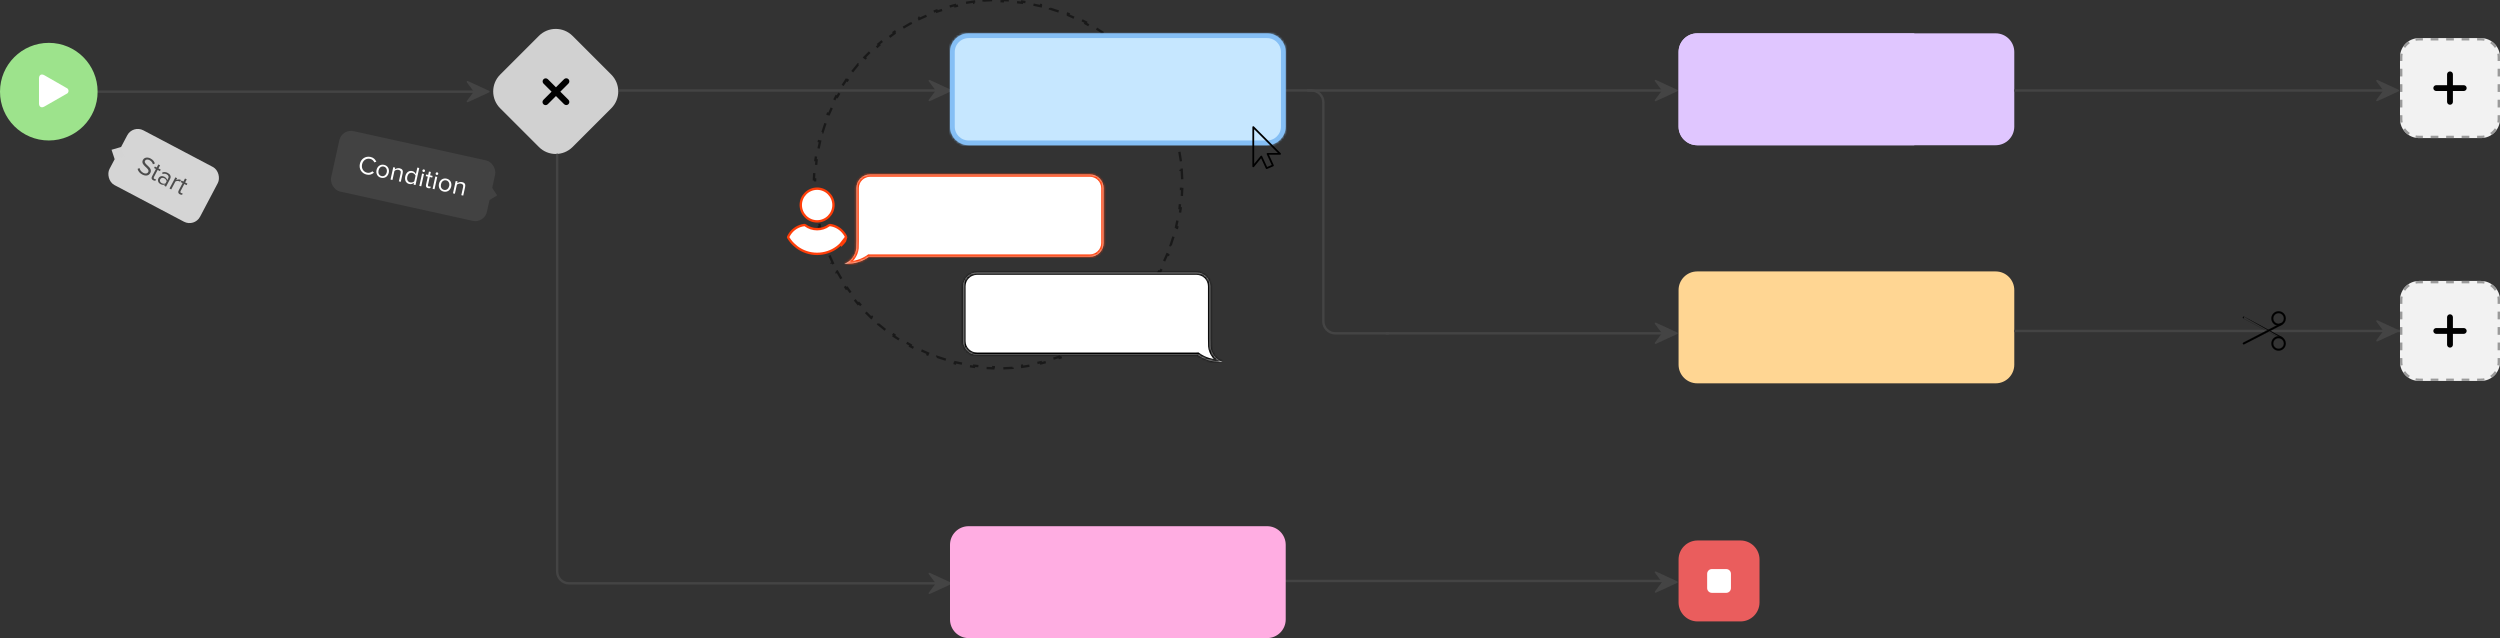 <?xml version="1.0" encoding="UTF-8"?> <svg xmlns="http://www.w3.org/2000/svg" width="1050" height="268" viewBox="0 0 1050 268" fill="none"><rect x="0" y="0" width="1050" height="268" fill="#333333" stroke="none"/> <g clip-path="url(#clip0)"> <path d="M705 21.833C705 17.507 708.507 14 712.833 14H838.167C842.493 14 846 17.507 846 21.833V53.167C846 57.493 842.493 61 838.167 61H712.833C708.507 61 705 57.493 705 53.167V21.833Z" fill="#E0C6FF"></path> </g> <path d="M705 21.833C705 17.507 708.507 14 712.833 14H838.167C842.493 14 846 17.507 846 21.833V53.167C846 57.493 842.493 61 838.167 61H712.833C708.507 61 705 57.493 705 53.167V21.833Z" fill="#E0C6FF"></path> <path d="M705 235C705 230.582 708.582 227 713 227H731C735.418 227 739 230.582 739 235V253C739 257.418 735.418 261 731 261H713C708.582 261 705 257.418 705 253V235Z" fill="#EA5D5D"></path> <path d="M717 241C717 239.895 717.895 239 719 239H725C726.105 239 727 239.895 727 241V247C727 248.105 726.105 249 725 249H719C717.895 249 717 248.105 717 247V241Z" fill="white"></path> <path d="M705 121.833C705 117.507 708.507 114 712.833 114H838.167C842.493 114 846 117.507 846 121.833V153.167C846 157.493 842.493 161 838.167 161H712.833C708.507 161 705 157.493 705 153.167V121.833Z" fill="#FFD693"></path> <path d="M226.334 15.071C230.24 11.166 236.571 11.166 240.477 15.071L256.74 31.334C260.645 35.24 260.645 41.571 256.74 45.477L240.477 61.74C236.571 65.645 230.24 65.645 226.334 61.74L210.071 45.477C206.166 41.571 206.166 35.24 210.071 31.334L226.334 15.071Z" fill="#D1D1D1"></path> <g clip-path="url(#clip1)"> <path d="M238.75 43.751C238.507 43.994 238.176 44.131 237.831 44.131C237.487 44.131 237.156 43.994 236.912 43.751L233.5 40.338L230.088 43.751C229.968 43.877 229.825 43.978 229.666 44.047C229.507 44.117 229.335 44.154 229.162 44.157C228.988 44.159 228.816 44.127 228.655 44.061C228.494 43.996 228.348 43.899 228.225 43.776C228.102 43.653 228.005 43.507 227.94 43.346C227.874 43.185 227.842 43.013 227.844 42.839C227.847 42.666 227.884 42.494 227.954 42.335C228.023 42.176 228.124 42.033 228.25 41.913L231.663 38.5L228.25 35.087C228.018 34.841 227.89 34.514 227.895 34.176C227.899 33.837 228.036 33.514 228.275 33.275C228.515 33.035 228.838 32.899 229.176 32.894C229.515 32.889 229.842 33.017 230.088 33.25L233.501 36.663L236.913 33.251C237.157 33.007 237.487 32.87 237.832 32.87C238.177 32.87 238.507 33.007 238.751 33.251C238.995 33.494 239.132 33.825 239.132 34.17C239.132 34.514 238.995 34.845 238.751 35.089L235.339 38.501L238.751 41.913C238.995 42.157 239.131 42.488 239.131 42.832C239.131 43.177 238.994 43.507 238.75 43.751Z" fill="black"></path> </g> <path d="M234 65L234 240C234 242.761 236.239 245 239 245H394.5" stroke="#444444" stroke-linecap="round" stroke-linejoin="round"></path> <path d="M496.318 71.291C496.422 72.63 496.492 73.979 496.527 75.337L496.028 75.349C496.045 76.02 496.054 76.693 496.054 77.368C496.054 78.043 496.045 78.715 496.028 79.386L496.527 79.399C496.492 80.756 496.422 82.105 496.318 83.444L495.82 83.405C495.715 84.749 495.576 86.084 495.404 87.408L495.9 87.473C495.724 88.817 495.514 90.152 495.271 91.474L494.779 91.383C494.535 92.708 494.257 94.02 493.946 95.32L494.432 95.437C494.117 96.754 493.768 98.059 493.386 99.35L492.907 99.208C492.525 100.498 492.11 101.774 491.664 103.035L492.135 103.202C491.683 104.478 491.199 105.739 490.683 106.983L490.221 106.791C489.706 108.033 489.159 109.259 488.582 110.467L489.033 110.682C488.45 111.903 487.836 113.106 487.191 114.29L486.752 114.051C486.11 115.232 485.438 116.393 484.737 117.535L485.163 117.797C484.455 118.949 483.718 120.081 482.953 121.192L482.541 120.909C481.78 122.015 480.99 123.1 480.173 124.163L480.569 124.468C479.746 125.539 478.895 126.588 478.018 127.614L477.638 127.29C476.766 128.31 475.868 129.307 474.944 130.28L475.307 130.624C474.377 131.603 473.422 132.559 472.442 133.488L472.098 133.126C471.125 134.049 470.128 134.948 469.108 135.82L469.433 136.2C468.407 137.077 467.357 137.928 466.286 138.751L465.981 138.355C464.918 139.172 463.833 139.961 462.727 140.723L463.011 141.135C461.899 141.9 460.767 142.637 459.615 143.344L459.353 142.918C458.212 143.62 457.05 144.292 455.869 144.934L456.108 145.373C454.924 146.018 453.721 146.632 452.501 147.215L452.285 146.764C451.077 147.341 449.852 147.888 448.61 148.403L448.801 148.865C447.557 149.381 446.296 149.865 445.02 150.317L444.853 149.846C443.592 150.292 442.316 150.707 441.026 151.088L441.168 151.568C439.877 151.95 438.573 152.299 437.255 152.614L437.138 152.128C435.839 152.439 434.526 152.717 433.202 152.961L433.292 153.452C431.97 153.696 430.636 153.906 429.291 154.081L429.226 153.585C427.902 153.758 426.568 153.897 425.223 154.002L425.262 154.5C423.923 154.604 422.574 154.674 421.217 154.709L421.204 154.209C420.534 154.227 419.861 154.235 419.186 154.235C418.511 154.235 417.838 154.227 417.168 154.209L417.155 154.709C415.797 154.674 414.449 154.604 413.11 154.5L413.148 154.002C411.804 153.897 410.47 153.758 409.146 153.585L409.081 154.081C407.736 153.906 406.402 153.696 405.08 153.452L405.17 152.961C403.846 152.717 402.533 152.439 401.233 152.128L401.117 152.614C399.799 152.299 398.495 151.95 397.204 151.568L397.346 151.088C396.056 150.707 394.779 150.292 393.519 149.846L393.352 150.317C392.076 149.865 390.815 149.381 389.571 148.865L389.762 148.403C388.52 147.888 387.295 147.341 386.087 146.764L385.871 147.215C384.651 146.632 383.448 146.018 382.263 145.373L382.502 144.934C381.322 144.292 380.16 143.62 379.018 142.918L378.757 143.344C377.605 142.637 376.472 141.9 375.361 141.135L375.645 140.723C374.539 139.961 373.454 139.172 372.39 138.355L372.086 138.751C371.014 137.928 369.965 137.077 368.939 136.2L369.264 135.82C368.244 134.948 367.247 134.049 366.274 133.126L365.93 133.488C364.95 132.559 363.995 131.603 363.065 130.624L363.428 130.28C362.504 129.307 361.606 128.31 360.734 127.29L360.354 127.614C359.477 126.588 358.626 125.539 357.802 124.468L358.199 124.163C357.382 123.1 356.592 122.015 355.831 120.909L355.419 121.192C354.654 120.081 353.917 118.949 353.209 117.797L353.635 117.535C352.934 116.393 352.262 115.232 351.62 114.051L351.18 114.29C350.536 113.106 349.922 111.903 349.339 110.682L349.79 110.467C349.212 109.259 348.666 108.033 348.151 106.791L347.689 106.983C347.173 105.739 346.689 104.478 346.237 103.202L346.708 103.035C346.261 101.774 345.847 100.498 345.465 99.208L344.986 99.35C344.604 98.059 344.255 96.754 343.94 95.436L344.426 95.32C344.115 94.02 343.837 92.708 343.593 91.383L343.101 91.474C342.858 90.151 342.648 88.817 342.472 87.472L342.968 87.408C342.795 86.084 342.656 84.749 342.552 83.405L342.053 83.444C341.949 82.105 341.879 80.756 341.844 79.399L342.344 79.386C342.327 78.715 342.318 78.042 342.318 77.368C342.318 76.693 342.327 76.02 342.344 75.349L341.844 75.336C341.879 73.979 341.949 72.63 342.053 71.291L342.552 71.33C342.656 69.986 342.795 68.651 342.968 67.327L342.472 67.263C342.648 65.918 342.858 64.584 343.101 63.261L343.593 63.352C343.837 62.027 344.115 60.715 344.426 59.415L343.94 59.299C344.255 57.981 344.604 56.676 344.986 55.386L345.465 55.528C345.847 54.237 346.261 52.961 346.708 51.7L346.237 51.533C346.689 50.257 347.173 48.996 347.689 47.752L348.151 47.944C348.666 46.702 349.212 45.476 349.79 44.268L349.339 44.053C349.922 42.832 350.536 41.629 351.18 40.445L351.62 40.684C352.262 39.504 352.934 38.342 353.635 37.2L353.209 36.938C353.917 35.786 354.654 34.654 355.419 33.543L355.831 33.826C356.592 32.72 357.382 31.635 358.199 30.572L357.802 30.267C358.626 29.196 359.477 28.147 360.354 27.121L360.734 27.446C361.606 26.425 362.504 25.428 363.428 24.456L363.065 24.111C363.995 23.132 364.95 22.177 365.93 21.247L366.274 21.61C367.247 20.686 368.244 19.788 369.264 18.915L368.939 18.535C369.965 17.658 371.014 16.808 372.086 15.984L372.39 16.381C373.454 15.564 374.539 14.774 375.645 14.012L375.361 13.6C376.472 12.835 377.605 12.098 378.757 11.391L379.018 11.817C380.16 11.116 381.322 10.444 382.502 9.801L382.263 9.362C383.448 8.718 384.651 8.103 385.871 7.52L386.087 7.971C387.295 7.394 388.52 6.848 389.762 6.333L389.571 5.871C390.815 5.355 392.076 4.87 393.352 4.418L393.519 4.89C394.779 4.443 396.056 4.028 397.346 3.647L397.204 3.167C398.495 2.786 399.799 2.437 401.117 2.121L401.233 2.608C402.533 2.297 403.846 2.019 405.17 1.775L405.08 1.283C406.402 1.039 407.736 0.829 409.081 0.654L409.146 1.15C410.47 0.977 411.804 0.838 413.148 0.734L413.11 0.235C414.449 0.131 415.797 0.061 417.155 0.026L417.168 0.526C417.838 0.509 418.511 0.5 419.186 0.5C419.861 0.5 420.534 0.509 421.204 0.526L421.217 0.026C422.574 0.061 423.923 0.131 425.262 0.235L425.223 0.734C426.568 0.838 427.902 0.977 429.226 1.15L429.291 0.654C430.636 0.829 431.97 1.039 433.292 1.283L433.202 1.775C434.526 2.019 435.839 2.297 437.139 2.608L437.255 2.121C438.573 2.437 439.877 2.786 441.168 3.167L441.026 3.647C442.316 4.028 443.592 4.443 444.853 4.89L445.02 4.418C446.296 4.87 447.557 5.355 448.801 5.871L448.61 6.333C449.852 6.848 451.077 7.394 452.285 7.971L452.501 7.52C453.721 8.103 454.924 8.718 456.108 9.362L455.869 9.801C457.05 10.444 458.212 11.116 459.353 11.817L459.615 11.391C460.767 12.098 461.899 12.835 463.011 13.6L462.727 14.012C463.833 14.774 464.918 15.564 465.981 16.381L466.286 15.984C467.357 16.808 468.407 17.658 469.433 18.535L469.108 18.915C470.128 19.788 471.125 20.686 472.098 21.61L472.442 21.247C473.422 22.177 474.377 23.132 475.307 24.111L474.944 24.456C475.868 25.428 476.766 26.425 477.638 27.446L478.018 27.121C478.895 28.147 479.746 29.196 480.569 30.267L480.173 30.572C480.99 31.635 481.78 32.72 482.541 33.826L482.953 33.543C483.718 34.654 484.455 35.786 485.163 36.938L484.737 37.2C485.438 38.342 486.11 39.504 486.752 40.684L487.191 40.445C487.836 41.629 488.45 42.832 489.033 44.053L488.582 44.268C489.159 45.476 489.706 46.702 490.221 47.944L490.683 47.752C491.199 48.996 491.683 50.257 492.135 51.533L491.664 51.7C492.11 52.961 492.525 54.237 492.907 55.528L493.386 55.386C493.768 56.676 494.117 57.981 494.432 59.299L493.946 59.415C494.257 60.715 494.535 62.028 494.779 63.352L495.271 63.261C495.514 64.584 495.724 65.918 495.9 67.263L495.404 67.327C495.576 68.651 495.715 69.986 495.82 71.33L496.318 71.291Z" stroke="black" stroke-opacity="0.5" stroke-dasharray="4 4"></path> <g clip-path="url(#clip2)"> <path d="M336.324 86.11C336.324 82.332 339.415 79.241 343.194 79.241C346.972 79.241 350.063 82.332 350.063 86.11C350.063 89.889 346.972 92.98 343.194 92.98C339.415 92.98 336.324 89.889 336.324 86.11Z" fill="white" stroke="#FF3E09"></path> <path d="M355.384 99.574L355.377 99.554C355.2 99.114 354.963 98.697 354.69 98.302L354.686 98.297L354.687 98.297C353.285 96.226 351.128 94.86 348.703 94.523C348.471 94.502 348.256 94.555 348.128 94.652L348.125 94.654C346.685 95.717 344.971 96.264 343.194 96.264C341.416 96.264 339.703 95.717 338.263 94.654L338.26 94.652L338.26 94.652C338.103 94.534 337.892 94.484 337.725 94.517L337.71 94.52L337.695 94.522C335.262 94.856 333.073 96.225 331.704 98.293L331.698 98.302L331.698 98.302C331.43 98.689 331.188 99.141 331.006 99.566L331.001 99.579L330.994 99.592C330.992 99.597 330.987 99.609 330.989 99.636C330.991 99.664 331 99.702 331.021 99.746C331.262 100.165 331.565 100.59 331.848 100.967L331.85 100.971L331.85 100.971C332.284 101.559 332.746 102.083 333.271 102.577L333.276 102.582L333.282 102.587C333.709 103.014 334.2 103.414 334.716 103.833C337.169 105.663 340.118 106.624 343.162 106.624C346.209 106.624 349.16 105.661 351.615 103.828C352.11 103.457 352.607 103.022 353.042 102.587C353.042 102.587 353.042 102.587 353.042 102.587M355.384 99.574L354.875 101.267C354.425 101.879 353.91 102.426 353.395 102.941L353.042 102.587M355.384 99.574L355.394 99.592C355.395 99.596 355.395 99.597 355.395 99.596C355.395 99.596 355.395 99.596 355.395 99.599C355.394 99.603 355.39 99.625 355.36 99.66L355.332 99.694L355.31 99.732C355.067 100.158 354.791 100.557 354.479 100.963L354.479 100.963L354.473 100.971C354.045 101.552 353.551 102.078 353.042 102.587M355.384 99.574L353.042 102.587" fill="white" stroke="#FF3E09"></path> </g> <mask id="path-12-inside-1" fill="white"> <path fill-rule="evenodd" clip-rule="evenodd" d="M359.702 79.014C359.702 75.829 362.284 73.248 365.469 73.248H457.739C460.924 73.248 463.506 75.829 463.506 79.014V102.082C463.506 105.267 460.924 107.849 457.739 107.849H365.469C365.307 107.849 365.146 107.842 364.987 107.829C362.365 109.743 359.06 110.852 355.439 110.784C355.428 110.784 355.405 110.783 355.373 110.781C355.238 110.776 354.936 110.763 354.637 110.769C355.982 110.298 357.165 109.437 358.042 108.291C358.919 107.145 359.522 105.703 359.646 104.254L359.702 101.235V79.014Z"></path> </mask> <path fill-rule="evenodd" clip-rule="evenodd" d="M359.702 79.014C359.702 75.829 362.284 73.248 365.469 73.248H457.739C460.924 73.248 463.506 75.829 463.506 79.014V102.082C463.506 105.267 460.924 107.849 457.739 107.849H365.469C365.307 107.849 365.146 107.842 364.987 107.829C362.365 109.743 359.06 110.852 355.439 110.784C355.428 110.784 355.405 110.783 355.373 110.781C355.238 110.776 354.936 110.763 354.637 110.769C355.982 110.298 357.165 109.437 358.042 108.291C358.919 107.145 359.522 105.703 359.646 104.254L359.702 101.235V79.014Z" fill="white"></path> <path d="M364.987 107.829L365.069 106.832L364.698 106.801L364.397 107.021L364.987 107.829ZM355.439 110.784L355.458 109.784H355.458L355.439 110.784ZM355.373 110.781L355.331 111.78H355.331L355.373 110.781ZM354.637 110.769L354.306 109.825L354.656 111.769L354.637 110.769ZM358.042 108.291L357.248 107.683L357.248 107.683L358.042 108.291ZM359.646 104.254L360.642 104.339L360.645 104.306L360.645 104.273L359.646 104.254ZM359.702 101.235L360.702 101.254L360.702 101.245V101.235H359.702ZM365.469 72.248C361.732 72.248 358.702 75.277 358.702 79.014H360.702C360.702 76.382 362.837 74.248 365.469 74.248V72.248ZM457.739 72.248H365.469V74.248H457.739V72.248ZM464.506 79.014C464.506 75.277 461.476 72.248 457.739 72.248V74.248C460.371 74.248 462.506 76.382 462.506 79.014H464.506ZM464.506 102.082V79.014H462.506V102.082H464.506ZM457.739 108.849C461.476 108.849 464.506 105.819 464.506 102.082H462.506C462.506 104.714 460.371 106.849 457.739 106.849V108.849ZM365.469 108.849H457.739V106.849H365.469V108.849ZM364.904 108.825C365.091 108.841 365.279 108.849 365.469 108.849V106.849C365.334 106.849 365.201 106.843 365.069 106.832L364.904 108.825ZM355.42 111.784C359.261 111.856 362.778 110.679 365.576 108.636L364.397 107.021C361.951 108.807 358.86 109.848 355.458 109.784L355.42 111.784ZM355.331 111.78C355.355 111.782 355.394 111.783 355.42 111.784L355.458 109.784C355.462 109.784 355.464 109.784 355.462 109.784C355.461 109.784 355.458 109.784 355.453 109.784C355.444 109.783 355.432 109.783 355.415 109.782L355.331 111.78ZM354.656 111.769C354.921 111.763 355.195 111.775 355.331 111.78L355.415 109.782C355.28 109.777 354.951 109.763 354.617 109.769L354.656 111.769ZM357.248 107.683C356.488 108.676 355.465 109.419 354.306 109.825L354.967 111.713C356.499 111.176 357.842 110.198 358.836 108.899L357.248 107.683ZM358.649 104.169C358.543 105.41 358.021 106.673 357.248 107.683L358.836 108.899C359.817 107.617 360.501 105.997 360.642 104.339L358.649 104.169ZM358.703 101.216L358.646 104.235L360.645 104.273L360.702 101.254L358.703 101.216ZM358.702 79.014V101.235H360.702V79.014H358.702Z" fill="#FF3E09" mask="url(#path-12-inside-1)"></path> <mask id="path-14-inside-2" fill="white"> <path fill-rule="evenodd" clip-rule="evenodd" d="M508.339 120.216C508.339 117.031 505.758 114.449 502.573 114.449H410.303C407.118 114.449 404.536 117.031 404.536 120.216V143.283C404.536 146.468 407.118 149.05 410.303 149.05H502.573C502.735 149.05 502.896 149.044 503.055 149.03C505.677 150.945 508.981 152.054 512.603 151.986C512.614 151.985 512.637 151.984 512.669 151.983C512.804 151.977 513.106 151.965 513.405 151.97C512.06 151.5 510.877 150.639 510 149.493C509.123 148.347 508.52 146.905 508.396 145.456L508.339 142.437V120.216Z"></path> </mask> <path fill-rule="evenodd" clip-rule="evenodd" d="M508.339 120.216C508.339 117.031 505.758 114.449 502.573 114.449H410.303C407.118 114.449 404.536 117.031 404.536 120.216V143.283C404.536 146.468 407.118 149.05 410.303 149.05H502.573C502.735 149.05 502.896 149.044 503.055 149.03C505.677 150.945 508.981 152.054 512.603 151.986C512.614 151.985 512.637 151.984 512.669 151.983C512.804 151.977 513.106 151.965 513.405 151.97C512.06 151.5 510.877 150.639 510 149.493C509.123 148.347 508.52 146.905 508.396 145.456L508.339 142.437V120.216Z" fill="white"></path> <path d="M503.055 149.03L502.973 148.034L503.344 148.003L503.645 148.223L503.055 149.03ZM512.603 151.986L512.584 150.986L512.584 150.986L512.603 151.986ZM512.669 151.983L512.711 152.982H512.711L512.669 151.983ZM513.405 151.97L513.736 151.027L513.386 152.97L513.405 151.97ZM510 149.493L509.206 150.1V150.1L510 149.493ZM508.396 145.456L507.4 145.54L507.397 145.507L507.397 145.474L508.396 145.456ZM508.339 142.437L507.34 142.456L507.339 142.446V142.437H508.339ZM502.573 113.449C506.31 113.449 509.339 116.479 509.339 120.216H507.339C507.339 117.583 505.205 115.449 502.573 115.449V113.449ZM410.303 113.449H502.573V115.449H410.303V113.449ZM403.536 120.216C403.536 116.479 406.566 113.449 410.303 113.449V115.449C407.67 115.449 405.536 117.583 405.536 120.216H403.536ZM403.536 143.283V120.216H405.536V143.283H403.536ZM410.303 150.05C406.566 150.05 403.536 147.021 403.536 143.283H405.536C405.536 145.916 407.67 148.05 410.303 148.05V150.05ZM502.573 150.05H410.303V148.05H502.573V150.05ZM503.138 150.027C502.951 150.042 502.763 150.05 502.573 150.05V148.05C502.708 148.05 502.841 148.045 502.973 148.034L503.138 150.027ZM512.622 152.985C508.781 153.058 505.263 151.881 502.465 149.838L503.645 148.223C506.091 150.009 509.181 151.05 512.584 150.986L512.622 152.985ZM512.711 152.982C512.687 152.983 512.647 152.985 512.621 152.985L512.584 150.986C512.58 150.986 512.578 150.986 512.58 150.986C512.581 150.986 512.584 150.986 512.589 150.985C512.598 150.985 512.61 150.985 512.627 150.984L512.711 152.982ZM513.386 152.97C513.121 152.965 512.847 152.976 512.711 152.982L512.627 150.984C512.762 150.978 513.091 150.964 513.425 150.971L513.386 152.97ZM510.794 148.885C511.554 149.878 512.577 150.621 513.736 151.027L513.075 152.914C511.543 152.378 510.199 151.399 509.206 150.1L510.794 148.885ZM509.393 145.371C509.498 146.611 510.021 147.875 510.794 148.885L509.206 150.1C508.225 148.818 507.541 147.199 507.4 145.54L509.393 145.371ZM509.339 142.418L509.396 145.437L507.397 145.474L507.34 142.456L509.339 142.418ZM509.339 120.216V142.437H507.339V120.216H509.339Z" fill="black" mask="url(#path-14-inside-2)"></path> <line x1="41" y1="38.5" x2="202" y2="38.5" stroke="#444444"></line> <path d="M20.5 59C31.822 59 41 49.822 41 38.5C41 27.178 31.822 18 20.5 18C9.178 18 0 27.178 0 38.5C0 49.822 9.178 59 20.5 59Z" fill="#9DE38C"></path> <path d="M18.622 31.597C17.382 30.885 16.375 31.469 16.375 32.899V43.452C16.375 44.883 17.381 45.466 18.622 44.755L27.847 39.464C28.119 39.375 28.355 39.202 28.523 38.971C28.69 38.739 28.78 38.461 28.78 38.175C28.78 37.89 28.69 37.611 28.523 37.38C28.355 37.148 28.119 36.976 27.847 36.886L18.622 31.597Z" fill="white"></path> <path d="M704.445 37.718L695.49 33.584C695.42 33.553 695.342 33.546 695.267 33.564C695.193 33.582 695.126 33.624 695.078 33.684C695.03 33.744 695.003 33.818 695.001 33.895C695 33.971 695.024 34.046 695.07 34.107L698.014 38.033L695.069 41.957C695.023 42.019 694.999 42.094 695 42.17C695.001 42.247 695.028 42.321 695.077 42.381C695.125 42.441 695.192 42.483 695.267 42.5C695.341 42.517 695.42 42.509 695.489 42.476L704.444 38.343C704.504 38.316 704.555 38.272 704.59 38.217C704.626 38.161 704.645 38.097 704.645 38.031C704.645 37.965 704.626 37.901 704.59 37.845C704.555 37.79 704.505 37.746 704.445 37.718Z" fill="#444444"></path> <path d="M549 38L700 38" stroke="#444444"></path> <path d="M704.445 244.164L695.49 240.03C695.42 239.999 695.342 239.992 695.267 240.01C695.193 240.028 695.126 240.07 695.078 240.13C695.03 240.19 695.003 240.264 695.001 240.34C695 240.417 695.024 240.492 695.07 240.553L698.014 244.479L695.069 248.403C695.023 248.465 694.999 248.54 695 248.616C695.001 248.693 695.028 248.767 695.077 248.827C695.125 248.887 695.192 248.928 695.267 248.946C695.341 248.963 695.42 248.955 695.489 248.922L704.444 244.789C704.504 244.762 704.555 244.718 704.59 244.662C704.626 244.607 704.645 244.543 704.645 244.477C704.645 244.411 704.626 244.347 704.59 244.291C704.555 244.236 704.505 244.192 704.445 244.164Z" fill="#444444"></path> <path d="M538 244H700" stroke="#444444"></path> <path d="M399.445 37.718L390.49 33.584C390.42 33.553 390.342 33.546 390.267 33.564C390.193 33.582 390.126 33.624 390.078 33.684C390.03 33.744 390.003 33.818 390.001 33.895C390 33.971 390.024 34.046 390.07 34.107L393.014 38.033L390.069 41.957C390.023 42.019 389.999 42.094 390 42.17C390.001 42.247 390.028 42.321 390.077 42.381C390.125 42.441 390.192 42.483 390.267 42.5C390.341 42.517 390.42 42.509 390.489 42.476L399.444 38.343C399.504 38.316 399.555 38.272 399.59 38.217C399.626 38.161 399.645 38.097 399.645 38.031C399.645 37.965 399.626 37.901 399.59 37.845C399.555 37.79 399.505 37.746 399.445 37.718Z" fill="#444444"></path> <path d="M399.445 244.718L390.49 240.584C390.42 240.553 390.342 240.546 390.267 240.564C390.193 240.582 390.126 240.624 390.078 240.684C390.03 240.744 390.003 240.818 390.001 240.895C390 240.971 390.024 241.046 390.07 241.107L393.014 245.033L390.069 248.957C390.023 249.019 389.999 249.094 390 249.17C390.001 249.247 390.028 249.321 390.077 249.381C390.125 249.441 390.192 249.483 390.267 249.5C390.341 249.517 390.42 249.509 390.489 249.476L399.444 245.343C399.504 245.316 399.555 245.272 399.59 245.217C399.626 245.161 399.645 245.097 399.645 245.031C399.645 244.965 399.626 244.901 399.59 244.845C399.555 244.79 399.505 244.746 399.445 244.718Z" fill="#444444"></path> <path d="M260 38L398 38" stroke="#444444"></path> <path d="M1007.45 37.718L998.49 33.584C998.42 33.553 998.342 33.546 998.267 33.564C998.193 33.582 998.126 33.624 998.078 33.684C998.03 33.744 998.003 33.818 998.001 33.895C998 33.971 998.024 34.046 998.07 34.107L1001.01 38.033L998.069 41.957C998.023 42.019 997.999 42.094 998 42.17C998.001 42.247 998.028 42.321 998.077 42.381C998.125 42.441 998.192 42.483 998.267 42.5C998.341 42.517 998.42 42.509 998.489 42.476L1007.44 38.343C1007.5 38.316 1007.55 38.272 1007.59 38.217C1007.63 38.161 1007.64 38.097 1007.64 38.031C1007.64 37.965 1007.63 37.901 1007.59 37.845C1007.55 37.79 1007.51 37.746 1007.45 37.718Z" fill="#444444"></path> <path d="M846 38H1006" stroke="#444444"></path> <path d="M582 140L700 140" stroke="#444444"></path> <path d="M846 139L1008 139" stroke="#444444"></path> <path d="M704.445 139.654L695.49 135.52C695.42 135.489 695.342 135.482 695.267 135.5C695.193 135.518 695.126 135.56 695.078 135.62C695.03 135.68 695.003 135.754 695.001 135.831C695 135.907 695.024 135.982 695.07 136.043L698.014 139.969L695.069 143.893C695.023 143.955 694.999 144.03 695 144.107C695.001 144.183 695.028 144.257 695.077 144.317C695.125 144.377 695.192 144.419 695.267 144.436C695.341 144.453 695.42 144.445 695.489 144.412L704.444 140.279C704.504 140.252 704.555 140.208 704.59 140.153C704.626 140.097 704.645 140.033 704.645 139.967C704.645 139.901 704.626 139.837 704.59 139.781C704.555 139.726 704.505 139.682 704.445 139.654Z" fill="#444444"></path> <path d="M540 38L550.816 38C553.578 38 555.816 40.239 555.816 43V135C555.816 137.761 558.055 140 560.816 140H583" stroke="#444444" stroke-linecap="round" stroke-linejoin="round"></path> <path d="M1007.45 138.654L998.49 134.52C998.42 134.489 998.342 134.482 998.267 134.5C998.193 134.518 998.126 134.56 998.078 134.62C998.03 134.68 998.003 134.754 998.001 134.831C998 134.907 998.024 134.982 998.07 135.043L1001.01 138.969L998.069 142.893C998.023 142.955 997.999 143.03 998 143.107C998.001 143.183 998.028 143.257 998.077 143.317C998.125 143.377 998.192 143.419 998.267 143.436C998.341 143.453 998.42 143.445 998.489 143.412L1007.44 139.279C1007.5 139.252 1007.55 139.208 1007.59 139.153C1007.63 139.097 1007.64 139.033 1007.64 138.967C1007.64 138.901 1007.63 138.837 1007.59 138.781C1007.55 138.726 1007.51 138.682 1007.45 138.654Z" fill="#444444"></path> <path d="M400 21.833C400 18.059 403.059 15 406.833 15H532.167C535.941 15 539 18.059 539 21.833V53.167C539 56.941 535.941 60 532.167 60H406.833C403.059 60 400 56.941 400 53.167V21.833Z" fill="#C6E7FF" stroke="#85BFF5" stroke-width="2"></path> <mask id="path-34-inside-3" fill="white"> <path fill-rule="evenodd" clip-rule="evenodd" d="M532.167 14.783H406.833C402.94 14.783 399.783 17.94 399.783 21.833V53.167C399.783 57.06 402.94 60.217 406.833 60.217H532.167C536.06 60.217 539.217 57.06 539.217 53.167V21.833C539.217 17.94 536.06 14.783 532.167 14.783ZM406.833 14C402.507 14 399 17.507 399 21.833V53.167C399 57.493 402.507 61 406.833 61H532.167C536.493 61 540 57.493 540 53.167V21.833C540 17.507 536.493 14 532.167 14H406.833Z"></path> </mask> <path d="M406.833 15.783H532.167V13.783H406.833V15.783ZM400.783 21.833C400.783 18.492 403.492 15.783 406.833 15.783V13.783C402.387 13.783 398.783 17.387 398.783 21.833H400.783ZM400.783 53.167V21.833H398.783V53.167H400.783ZM406.833 59.217C403.492 59.217 400.783 56.508 400.783 53.167H398.783C398.783 57.613 402.387 61.217 406.833 61.217V59.217ZM532.167 59.217H406.833V61.217H532.167V59.217ZM538.217 53.167C538.217 56.508 535.508 59.217 532.167 59.217V61.217C536.613 61.217 540.217 57.613 540.217 53.167H538.217ZM538.217 21.833V53.167H540.217V21.833H538.217ZM532.167 15.783C535.508 15.783 538.217 18.492 538.217 21.833H540.217C540.217 17.387 536.613 13.783 532.167 13.783V15.783ZM400 21.833C400 18.059 403.059 15 406.833 15V13C401.955 13 398 16.955 398 21.833H400ZM400 53.167V21.833H398V53.167H400ZM406.833 60C403.059 60 400 56.941 400 53.167H398C398 58.045 401.955 62 406.833 62V60ZM532.167 60H406.833V62H532.167V60ZM539 53.167C539 56.941 535.941 60 532.167 60V62C537.045 62 541 58.045 541 53.167H539ZM539 21.833V53.167H541V21.833H539ZM532.167 15C535.941 15 539 18.059 539 21.833H541C541 16.955 537.045 13 532.167 13V15ZM406.833 15H532.167V13H406.833V15Z" fill="#85BFF5" mask="url(#path-34-inside-3)"></path> <path d="M399 228.833C399 224.507 402.507 221 406.833 221H532.167C536.493 221 540 224.507 540 228.833V260.167C540 264.493 536.493 268 532.167 268H406.833C402.507 268 399 264.493 399 260.167V228.833Z" fill="#FFADE2"></path> <g clip-path="url(#clip3)"> <path d="M205.445 38.165L196.49 34.031C196.42 34 196.341 33.992 196.267 34.011C196.192 34.029 196.126 34.071 196.078 34.131C196.03 34.191 196.002 34.264 196.001 34.341C196 34.418 196.024 34.493 196.07 34.554L199.014 38.48L196.069 42.404C196.023 42.465 195.998 42.54 196 42.617C196.001 42.694 196.028 42.768 196.076 42.828C196.124 42.887 196.191 42.929 196.266 42.946C196.341 42.964 196.419 42.956 196.489 42.923L205.444 38.79C205.504 38.763 205.554 38.718 205.59 38.663C205.625 38.608 205.644 38.543 205.644 38.477C205.644 38.412 205.625 38.347 205.59 38.292C205.554 38.236 205.504 38.193 205.444 38.165H205.445Z" fill="#444444"></path> </g> <path d="M1008 24C1008 19.582 1011.58 16 1016 16H1042C1046.42 16 1050 19.582 1050 24V50C1050 54.418 1046.42 58 1042 58H1016C1011.58 58 1008 54.418 1008 50V24Z" fill="#F2F2F2"></path> <path fill-rule="evenodd" clip-rule="evenodd" d="M1014.44 57.848L1014.63 56.867C1015.07 56.954 1015.53 57 1016 57H1017.62V58H1016C1015.47 58 1014.94 57.948 1014.44 57.848ZM1040.38 58V57H1042C1042.47 57 1042.93 56.954 1043.37 56.867L1043.56 57.848C1043.06 57.948 1042.53 58 1042 58H1040.38ZM1046.44 56.653L1045.89 55.822C1046.65 55.31 1047.31 54.652 1047.82 53.889L1048.65 54.445C1048.07 55.317 1047.32 56.069 1046.44 56.653ZM1050 25.625H1049V24C1049 23.531 1048.95 23.074 1048.87 22.633L1049.85 22.439C1049.95 22.944 1050 23.466 1050 24V25.625ZM1048.65 19.555L1047.82 20.111C1047.31 19.348 1046.65 18.69 1045.89 18.178L1046.44 17.348C1047.32 17.931 1048.07 18.683 1048.65 19.555ZM1017.62 16H1016C1015.47 16 1014.94 16.052 1014.44 16.152L1014.63 17.133C1015.07 17.046 1015.53 17 1016 17H1017.62V16ZM1011.56 17.348L1012.11 18.178C1011.35 18.69 1010.69 19.348 1010.18 20.111L1009.35 19.555C1009.93 18.683 1010.68 17.931 1011.56 17.348ZM1008 48.375H1009V50C1009 50.469 1009.05 50.926 1009.13 51.367L1008.15 51.561C1008.05 51.056 1008 50.534 1008 50V48.375ZM1009.35 54.445L1010.18 53.889C1010.69 54.652 1011.35 55.31 1012.11 55.822L1011.56 56.653C1010.68 56.069 1009.93 55.317 1009.35 54.445ZM1008 45.125H1009V41.875H1008V45.125ZM1008 38.625H1009V35.375H1008V38.625ZM1008 32.125H1009V28.875H1008V32.125ZM1008 25.625H1009V24C1009 23.531 1009.05 23.074 1009.13 22.633L1008.15 22.439C1008.05 22.944 1008 23.466 1008 24V25.625ZM1020.88 16V17H1024.12V16H1020.88ZM1027.38 16V17H1030.62V16H1027.38ZM1033.88 16V17H1037.12V16H1033.88ZM1040.38 16V17H1042C1042.47 17 1042.93 17.046 1043.37 17.133L1043.56 16.152C1043.06 16.052 1042.53 16 1042 16H1040.38ZM1050 28.875H1049V32.125H1050V28.875ZM1050 35.375H1049V38.625H1050V35.375ZM1050 41.875H1049V45.125H1050V41.875ZM1050 48.375H1049V50C1049 50.469 1048.95 50.926 1048.87 51.367L1049.85 51.561C1049.95 51.056 1050 50.534 1050 50V48.375ZM1037.12 58V57H1033.88V58H1037.12ZM1030.62 58V57H1027.38V58H1030.62ZM1024.12 58V57H1020.88V58H1024.12Z" fill="#9A9A9A"></path> <path d="M1029 44C1028.68 44 1028.36 43.871 1028.13 43.641C1027.9 43.411 1027.77 43.1 1027.77 42.775V38.225H1023.23C1022.9 38.225 1022.59 38.096 1022.36 37.866C1022.13 37.636 1022 37.325 1022 37C1022 36.675 1022.13 36.364 1022.36 36.134C1022.59 35.904 1022.9 35.775 1023.23 35.775H1027.77V31.225C1027.77 30.9 1027.9 30.588 1028.13 30.359C1028.36 30.129 1028.68 30 1029 30C1029.32 30 1029.64 30.129 1029.87 30.359C1030.1 30.588 1030.22 30.9 1030.22 31.225V35.775H1034.77C1035.1 35.775 1035.41 35.904 1035.64 36.134C1035.87 36.364 1036 36.675 1036 37C1036 37.325 1035.87 37.636 1035.64 37.866C1035.41 38.096 1035.1 38.225 1034.77 38.225H1030.22V42.775C1030.22 43.1 1030.1 43.411 1029.87 43.641C1029.64 43.871 1029.32 44 1029 44Z" fill="black"></path> <path d="M1008 126C1008 121.582 1011.58 118 1016 118H1042C1046.42 118 1050 121.582 1050 126V152C1050 156.418 1046.42 160 1042 160H1016C1011.58 160 1008 156.418 1008 152V126Z" fill="#F2F2F2"></path> <path fill-rule="evenodd" clip-rule="evenodd" d="M1014.44 159.848L1014.63 158.867C1015.07 158.954 1015.53 159 1016 159H1017.62V160H1016C1015.47 160 1014.94 159.948 1014.44 159.848ZM1040.38 160V159H1042C1042.47 159 1042.93 158.954 1043.37 158.867L1043.56 159.848C1043.06 159.948 1042.53 160 1042 160H1040.38ZM1046.44 158.653L1045.89 157.822C1046.65 157.31 1047.31 156.652 1047.82 155.889L1048.65 156.445C1048.07 157.317 1047.32 158.068 1046.44 158.653ZM1050 127.625H1049V126C1049 125.531 1048.95 125.074 1048.87 124.633L1049.85 124.439C1049.95 124.944 1050 125.466 1050 126V127.625ZM1048.65 121.555L1047.82 122.111C1047.31 121.348 1046.65 120.69 1045.89 120.178L1046.44 119.347C1047.32 119.932 1048.07 120.683 1048.65 121.555ZM1017.62 118H1016C1015.47 118 1014.94 118.052 1014.44 118.152L1014.63 119.133C1015.07 119.046 1015.53 119 1016 119H1017.62V118ZM1011.56 119.347L1012.11 120.178C1011.35 120.69 1010.69 121.348 1010.18 122.111L1009.35 121.555C1009.93 120.683 1010.68 119.932 1011.56 119.347ZM1008 150.375H1009V152C1009 152.469 1009.05 152.926 1009.13 153.367L1008.15 153.561C1008.05 153.056 1008 152.534 1008 152V150.375ZM1009.35 156.445L1010.18 155.889C1010.69 156.652 1011.35 157.31 1012.11 157.822L1011.56 158.653C1010.68 158.068 1009.93 157.317 1009.35 156.445ZM1008 147.125H1009V143.875H1008V147.125ZM1008 140.625H1009V137.375H1008V140.625ZM1008 134.125H1009V130.875H1008V134.125ZM1008 127.625H1009V126C1009 125.531 1009.05 125.074 1009.13 124.633L1008.15 124.439C1008.05 124.944 1008 125.466 1008 126V127.625ZM1020.88 118V119H1024.12V118H1020.88ZM1027.38 118V119H1030.62V118H1027.38ZM1033.88 118V119H1037.12V118H1033.88ZM1040.38 118V119H1042C1042.47 119 1042.93 119.046 1043.37 119.133L1043.56 118.152C1043.06 118.052 1042.53 118 1042 118H1040.38ZM1050 130.875H1049V134.125H1050V130.875ZM1050 137.375H1049V140.625H1050V137.375ZM1050 143.875H1049V147.125H1050V143.875ZM1050 150.375H1049V152C1049 152.469 1048.95 152.926 1048.87 153.367L1049.85 153.561C1049.95 153.056 1050 152.534 1050 152V150.375ZM1037.12 160V159H1033.88V160H1037.12ZM1030.62 160V159H1027.38V160H1030.62ZM1024.12 160V159H1020.88V160H1024.12Z" fill="#9A9A9A"></path> <path d="M1029 146C1028.68 146 1028.36 145.871 1028.13 145.641C1027.9 145.411 1027.77 145.1 1027.77 144.775V140.225H1023.23C1022.9 140.225 1022.59 140.096 1022.36 139.866C1022.13 139.636 1022 139.325 1022 139C1022 138.675 1022.13 138.364 1022.36 138.134C1022.59 137.904 1022.9 137.775 1023.23 137.775H1027.77V133.225C1027.77 132.9 1027.9 132.589 1028.13 132.359C1028.36 132.129 1028.68 132 1029 132C1029.32 132 1029.64 132.129 1029.87 132.359C1030.1 132.589 1030.22 132.9 1030.22 133.225V137.775H1034.77C1035.1 137.775 1035.41 137.904 1035.64 138.134C1035.87 138.364 1036 138.675 1036 139C1036 139.325 1035.87 139.636 1035.64 139.866C1035.41 140.096 1035.1 140.225 1034.77 140.225H1030.22V144.775C1030.22 145.1 1030.1 145.411 1029.87 145.641C1029.64 145.871 1029.32 146 1029 146Z" fill="black"></path> <path d="M537.89 64.359L526.64 53.109C526.533 53.002 526.372 52.971 526.232 53.028C526.092 53.086 526 53.223 526 53.375V69.875C526 70.033 526.1 70.174 526.249 70.228C526.398 70.281 526.564 70.235 526.665 70.113L529.661 66.452L531.659 70.782C531.722 70.919 531.858 71 532 71C532.049 71 532.1 70.99 532.148 70.97L534.773 69.845C534.865 69.805 534.938 69.73 534.975 69.635C535.012 69.54 535.008 69.435 534.965 69.343L532.961 65H537.625C537.776 65 537.913 64.908 537.971 64.768C538.03 64.628 537.997 64.467 537.89 64.359ZM532.375 64.25C532.247 64.25 532.128 64.317 532.059 64.424C531.99 64.531 531.981 64.667 532.034 64.783L534.123 69.308L532.187 70.137L530.09 65.592C530.036 65.475 529.925 65.394 529.797 65.378C529.781 65.376 529.766 65.375 529.75 65.375C529.639 65.375 529.532 65.424 529.46 65.513L526.75 68.825V54.28L536.719 64.25H532.375Z" fill="black"></path> <path d="M958.055 142.291L958.067 142.268L958.055 142.291C958.777 142.68 959.225 143.431 959.225 144.25C959.225 145.477 958.227 146.475 957 146.475C955.773 146.475 954.775 145.477 954.775 144.25C954.775 143.023 955.773 142.025 957 142.025C957.369 142.025 957.733 142.117 958.055 142.291ZM957 147.275C958.668 147.275 960.025 145.918 960.025 144.25C960.025 143.136 959.415 142.116 958.435 141.587C957.997 141.35 957.501 141.225 957 141.225C955.332 141.225 953.975 142.582 953.975 144.25C953.975 145.918 955.332 147.275 957 147.275Z" fill="black" stroke="black" stroke-width="0.05"></path> <path d="M958.018 135.729L958.018 135.729C957.702 135.893 957.36 135.975 957 135.975C955.773 135.975 954.775 134.977 954.775 133.75C954.775 132.523 955.773 131.525 957 131.525C958.227 131.525 959.225 132.523 959.225 133.75C959.225 134.587 958.763 135.345 958.018 135.729ZM957 136.775C957.482 136.775 957.961 136.659 958.385 136.44C959.397 135.918 960.025 134.887 960.025 133.75C960.025 132.082 958.668 130.725 957 130.725C955.332 130.725 953.975 132.082 953.975 133.75C953.975 135.418 955.332 136.775 957 136.775Z" fill="black" stroke="black" stroke-width="0.05"></path> <path d="M958.385 136.439L958.385 136.439C958.523 136.368 958.602 136.229 958.602 136.084C958.602 136.022 958.587 135.959 958.558 135.9L958.557 135.9C958.456 135.704 958.215 135.627 958.018 135.728L942.191 143.894L942.191 143.894C941.995 143.996 941.919 144.237 942.019 144.433L942.019 144.433L942.019 144.433C942.121 144.629 942.361 144.707 942.558 144.605C942.558 144.605 942.558 144.605 942.558 144.605L958.385 136.439Z" fill="black" stroke="black" stroke-width="0.05"></path> <path d="M942.185 133.727L942.185 133.727C941.99 133.621 941.918 133.377 942.023 133.185C942.128 132.99 942.371 132.917 942.565 133.022L942.185 133.727ZM942.185 133.727L958.055 142.291M942.185 133.727L958.055 142.291M958.597 142.128C958.63 142.068 958.645 142.003 958.645 141.939C958.645 141.796 958.568 141.659 958.435 141.587C958.435 141.587 958.435 141.587 958.435 141.587L942.565 133.022L958.597 142.128ZM958.597 142.128C958.492 142.323 958.249 142.395 958.055 142.291M958.597 142.128L958.055 142.291" fill="black" stroke="black" stroke-width="0.05"></path> <rect x="55.778" y="52.399" width="43" height="26" rx="5" transform="rotate(27.796 55.778 52.399)" fill="#D5D5D5"></rect> <path d="M59.729 73.283C59.158 72.982 58.718 72.63 58.409 72.227C58.103 71.816 57.894 71.387 57.782 70.939L58.582 70.577C58.624 70.748 58.686 70.93 58.767 71.122C58.852 71.308 58.956 71.487 59.08 71.66C59.211 71.837 59.363 72.004 59.537 72.162C59.711 72.32 59.911 72.459 60.138 72.579C60.43 72.732 60.692 72.825 60.924 72.856C61.157 72.888 61.358 72.882 61.53 72.84C61.705 72.791 61.852 72.716 61.973 72.613C62.096 72.504 62.191 72.388 62.256 72.265C62.365 72.057 62.401 71.856 62.362 71.662C62.324 71.468 62.237 71.277 62.104 71.091C61.98 70.901 61.817 70.715 61.614 70.534C61.421 70.349 61.218 70.16 61.006 69.965C60.804 69.767 60.608 69.564 60.419 69.357C60.236 69.153 60.088 68.938 59.975 68.713C59.872 68.484 59.816 68.243 59.809 67.99C59.801 67.738 59.874 67.465 60.028 67.174C60.168 66.907 60.351 66.693 60.578 66.531C60.811 66.372 61.066 66.266 61.343 66.213C61.629 66.157 61.931 66.158 62.248 66.217C62.568 66.27 62.887 66.38 63.205 66.548C63.705 66.811 64.105 67.122 64.405 67.479C64.706 67.837 64.916 68.233 65.034 68.669L64.235 69.006C64.132 68.603 63.951 68.255 63.691 67.961C63.432 67.666 63.124 67.425 62.767 67.237C62.378 67.032 62.007 66.957 61.655 67.012C61.309 67.07 61.054 67.255 60.89 67.566C60.795 67.748 60.771 67.926 60.82 68.101C60.868 68.276 60.958 68.451 61.089 68.628C61.226 68.808 61.391 68.991 61.584 69.175C61.787 69.357 61.989 69.546 62.192 69.744C62.404 69.939 62.6 70.142 62.779 70.352C62.965 70.566 63.107 70.791 63.207 71.026C63.314 71.264 63.367 71.516 63.368 71.782C63.369 72.048 63.289 72.333 63.128 72.638C63.005 72.871 62.84 73.083 62.633 73.272C62.428 73.454 62.181 73.585 61.891 73.664C61.611 73.74 61.289 73.753 60.926 73.703C60.563 73.652 60.164 73.512 59.729 73.283ZM64.325 75.706C63.975 75.522 63.762 75.289 63.686 75.008C63.62 74.725 63.679 74.408 63.864 74.058L65.485 70.983L64.706 70.572L65.045 69.93L65.823 70.341L66.501 69.056L67.23 69.441L66.553 70.725L67.507 71.228L67.168 71.87L66.215 71.368L64.676 74.287C64.583 74.462 64.545 74.628 64.562 74.786C64.581 74.938 64.672 75.056 64.835 75.141C64.938 75.196 65.043 75.226 65.147 75.232C65.259 75.241 65.354 75.233 65.433 75.208L65.36 75.866C65.222 75.909 65.067 75.919 64.897 75.896C64.73 75.882 64.54 75.819 64.325 75.706ZM68.999 78.02L69.281 77.485C68.656 77.711 68.023 77.655 67.38 77.317C67.179 77.211 66.999 77.074 66.838 76.906C66.678 76.739 66.554 76.549 66.466 76.337C66.383 76.119 66.343 75.887 66.349 75.641C66.354 75.395 66.423 75.146 66.557 74.893C66.693 74.633 66.862 74.432 67.062 74.288C67.261 74.145 67.474 74.05 67.698 74.002C67.922 73.954 68.146 73.953 68.372 73.997C68.601 74.035 68.816 74.106 69.017 74.213C69.341 74.383 69.606 74.589 69.81 74.83C70.022 75.074 70.163 75.356 70.235 75.675L70.681 74.829C70.849 74.511 70.864 74.208 70.725 73.919C70.597 73.628 70.361 73.392 70.017 73.21C69.466 72.92 68.871 72.884 68.234 73.103L68.16 72.418C68.933 72.162 69.696 72.233 70.448 72.629C70.695 72.759 70.913 72.912 71.103 73.086C71.292 73.261 71.434 73.456 71.528 73.671C71.632 73.883 71.679 74.115 71.67 74.368C71.662 74.62 71.582 74.889 71.432 75.175L69.729 78.405L68.999 78.02ZM67.92 76.93C68.18 77.066 68.448 77.146 68.727 77.168C69.012 77.194 69.277 77.147 69.522 77.028L69.989 76.142C69.949 75.873 69.838 75.627 69.655 75.407C69.48 75.19 69.262 75.013 69.002 74.876C68.659 74.695 68.328 74.645 68.012 74.727C67.698 74.802 67.461 74.993 67.301 75.297C67.143 75.596 67.121 75.899 67.232 76.206C67.347 76.507 67.576 76.748 67.92 76.93ZM71.192 79.177L73.669 74.477L74.399 74.861L73.999 75.62C74.317 75.473 74.652 75.388 75.003 75.366C75.355 75.344 75.693 75.419 76.017 75.59L75.622 76.339C75.541 76.272 75.449 76.211 75.345 76.156C75.235 76.098 75.103 76.057 74.949 76.034C74.806 76.008 74.653 75.998 74.493 76.005C74.338 76.015 74.188 76.039 74.043 76.079C73.901 76.112 73.779 76.163 73.676 76.233L71.921 79.561L71.192 79.177ZM75.529 81.612C75.179 81.428 74.966 81.195 74.89 80.915C74.823 80.631 74.883 80.314 75.067 79.964L76.689 76.889L75.91 76.478L76.249 75.836L77.027 76.247L77.704 74.962L78.434 75.347L77.757 76.631L78.71 77.134L78.372 77.776L77.418 77.274L75.879 80.193C75.787 80.368 75.749 80.534 75.765 80.692C75.785 80.844 75.876 80.962 76.038 81.047C76.142 81.102 76.246 81.132 76.351 81.138C76.463 81.147 76.558 81.139 76.637 81.115L76.564 81.772C76.425 81.815 76.271 81.825 76.101 81.802C75.934 81.788 75.743 81.725 75.529 81.612Z" fill="#4C4C4C"></path> <rect width="4.13" height="4.13" transform="matrix(0.961 -0.278 0.314 0.95 46.849 62.904)" fill="#D4D4D4"></rect> <rect x="143.609" y="54" width="67" height="26" rx="5" transform="rotate(12.457 143.609 54)" fill="#424242"></rect> <path d="M154.017 73.332C153.502 73.219 153.038 73.022 152.627 72.744C152.222 72.467 151.887 72.13 151.622 71.733C151.365 71.331 151.19 70.883 151.097 70.389C151.012 69.89 151.03 69.364 151.152 68.813C151.274 68.262 151.478 67.781 151.763 67.371C152.058 66.955 152.406 66.623 152.806 66.373C153.215 66.118 153.662 65.95 154.145 65.869C154.636 65.79 155.139 65.807 155.655 65.921C155.97 65.991 156.252 66.091 156.501 66.221C156.757 66.353 156.982 66.507 157.176 66.685C157.376 66.865 157.547 67.06 157.688 67.272C157.836 67.485 157.96 67.707 158.059 67.939L157.215 68.192C157.073 67.846 156.849 67.537 156.54 67.266C156.241 66.99 155.887 66.806 155.479 66.716C155.085 66.629 154.704 66.62 154.336 66.689C153.968 66.758 153.63 66.893 153.322 67.096C153.022 67.3 152.761 67.565 152.538 67.891C152.325 68.212 152.171 68.587 152.076 69.017C151.982 69.439 151.964 69.845 152.021 70.233C152.085 70.623 152.21 70.973 152.397 71.285C152.591 71.598 152.84 71.863 153.145 72.081C153.45 72.298 153.799 72.451 154.193 72.538C154.601 72.628 154.998 72.614 155.385 72.497C155.778 72.381 156.113 72.192 156.389 71.93L157.059 72.517C156.668 72.859 156.22 73.117 155.716 73.291C155.221 73.46 154.655 73.473 154.017 73.332ZM160.116 74.68C159.722 74.593 159.38 74.442 159.089 74.228C158.806 74.015 158.58 73.762 158.412 73.47C158.245 73.17 158.137 72.842 158.089 72.486C158.047 72.131 158.068 71.764 158.152 71.385C158.234 71.012 158.369 70.674 158.556 70.37C158.752 70.06 158.988 69.808 159.264 69.614C159.539 69.419 159.851 69.285 160.197 69.212C160.551 69.14 160.925 69.147 161.319 69.234C161.713 69.321 162.051 69.471 162.335 69.684C162.625 69.898 162.855 70.152 163.023 70.444C163.191 70.737 163.295 71.064 163.336 71.426C163.385 71.782 163.368 72.146 163.286 72.519C163.202 72.898 163.063 73.239 162.868 73.542C162.681 73.846 162.449 74.099 162.171 74.3C161.895 74.495 161.581 74.628 161.227 74.7C160.88 74.773 160.51 74.767 160.116 74.68ZM160.275 73.96C160.554 74.022 160.81 74.022 161.041 73.96C161.281 73.893 161.492 73.786 161.675 73.639C161.867 73.486 162.025 73.295 162.151 73.068C162.283 72.842 162.379 72.596 162.437 72.331C162.496 72.066 162.512 71.807 162.485 71.553C162.467 71.294 162.403 71.058 162.292 70.846C162.19 70.628 162.044 70.442 161.852 70.287C161.67 70.126 161.439 70.015 161.16 69.954C160.881 69.892 160.621 69.895 160.381 69.962C160.142 70.022 159.927 70.128 159.736 70.281C159.553 70.429 159.395 70.615 159.263 70.841C159.139 71.062 159.048 71.305 158.989 71.57C158.931 71.835 158.91 72.097 158.928 72.356C158.953 72.617 159.017 72.856 159.119 73.074C159.23 73.286 159.38 73.473 159.569 73.635C159.76 73.79 159.996 73.898 160.275 73.96ZM167.526 76.182L168.276 72.787C168.377 72.329 168.34 71.99 168.163 71.771C167.993 71.553 167.733 71.406 167.382 71.328C167.224 71.293 167.066 71.281 166.906 71.291C166.746 71.3 166.589 71.33 166.436 71.378C166.284 71.42 166.14 71.478 166.003 71.553C165.875 71.622 165.763 71.703 165.668 71.794L164.83 75.586L164.025 75.408L165.171 70.22L165.976 70.398L165.81 71.15C165.927 71.063 166.061 70.984 166.212 70.912C166.365 70.833 166.529 70.768 166.706 70.717C166.89 70.668 167.076 70.637 167.267 70.627C167.464 70.618 167.659 70.635 167.852 70.677C168.955 70.921 169.383 71.601 169.136 72.718L168.332 76.36L167.526 76.182ZM173.7 77.546L173.871 76.772C173.619 76.994 173.32 77.157 172.974 77.261C172.637 77.36 172.286 77.368 171.921 77.288C171.584 77.213 171.286 77.084 171.027 76.899C170.776 76.708 170.572 76.475 170.415 76.2C170.267 75.92 170.172 75.598 170.132 75.237C170.092 74.875 170.119 74.483 170.212 74.06C170.304 73.645 170.44 73.281 170.622 72.968C170.811 72.657 171.032 72.405 171.285 72.213C171.544 72.022 171.828 71.894 172.136 71.826C172.451 71.761 172.78 71.766 173.124 71.842C173.475 71.919 173.782 72.074 174.047 72.305C174.32 72.531 174.529 72.809 174.673 73.142L175.283 70.381L176.088 70.559L174.506 77.724L173.7 77.546ZM172.273 76.611C172.595 76.682 172.917 76.67 173.238 76.576C173.56 76.482 173.817 76.336 174.011 76.138L174.531 73.786C174.438 73.525 174.267 73.281 174.017 73.053C173.767 72.825 173.48 72.675 173.158 72.604C172.9 72.547 172.657 72.546 172.427 72.6C172.197 72.655 171.991 72.756 171.808 72.903C171.625 73.05 171.467 73.241 171.333 73.474C171.207 73.702 171.113 73.959 171.05 74.245C170.986 74.531 170.964 74.804 170.981 75.064C171.006 75.325 171.071 75.56 171.174 75.771C171.278 75.982 171.423 76.16 171.608 76.306C171.794 76.452 172.015 76.554 172.273 76.611ZM177.826 72.239C177.683 72.207 177.569 72.129 177.483 72.005C177.4 71.874 177.375 71.733 177.408 71.583C177.441 71.433 177.523 71.316 177.654 71.232C177.785 71.148 177.923 71.122 178.066 71.154C178.216 71.187 178.333 71.269 178.417 71.4C178.501 71.531 178.526 71.672 178.493 71.823C178.459 71.973 178.377 72.09 178.246 72.174C178.117 72.25 177.977 72.272 177.826 72.239ZM176.119 78.08L177.265 72.892L178.071 73.07L176.925 78.258L176.119 78.08ZM179.813 79.031C179.427 78.946 179.16 78.778 179.012 78.528C178.873 78.272 178.847 77.95 178.932 77.564L179.682 74.169L178.823 73.98L178.979 73.271L179.839 73.461L180.152 72.043L180.957 72.221L180.644 73.638L181.697 73.871L181.54 74.58L180.488 74.347L179.776 77.57C179.733 77.763 179.74 77.934 179.798 78.082C179.857 78.222 179.976 78.312 180.155 78.352C180.27 78.377 180.378 78.379 180.481 78.356C180.59 78.335 180.68 78.303 180.75 78.258L180.854 78.912C180.731 78.99 180.585 79.04 180.415 79.063C180.25 79.094 180.05 79.084 179.813 79.031ZM183.396 73.469C183.253 73.438 183.139 73.36 183.053 73.236C182.97 73.105 182.944 72.964 182.978 72.813C183.011 72.663 183.093 72.546 183.224 72.462C183.355 72.379 183.492 72.353 183.636 72.384C183.786 72.418 183.903 72.5 183.987 72.631C184.07 72.762 184.096 72.903 184.062 73.053C184.029 73.204 183.947 73.32 183.816 73.404C183.686 73.481 183.546 73.502 183.396 73.469ZM181.689 79.31L182.835 74.123L183.64 74.3L182.494 79.488L181.689 79.31ZM186.339 80.473C185.945 80.386 185.603 80.235 185.313 80.021C185.029 79.808 184.803 79.555 184.635 79.263C184.468 78.963 184.361 78.635 184.312 78.279C184.27 77.924 184.291 77.557 184.375 77.178C184.457 76.805 184.592 76.467 184.779 76.163C184.975 75.853 185.211 75.601 185.487 75.407C185.763 75.212 186.074 75.078 186.421 75.005C186.775 74.933 187.148 74.94 187.542 75.027C187.936 75.114 188.275 75.264 188.558 75.477C188.849 75.691 189.078 75.945 189.246 76.237C189.414 76.53 189.519 76.857 189.559 77.219C189.608 77.575 189.591 77.939 189.509 78.312C189.425 78.691 189.286 79.032 189.091 79.335C188.904 79.639 188.672 79.892 188.394 80.093C188.119 80.288 187.804 80.421 187.45 80.493C187.103 80.567 186.733 80.56 186.339 80.473ZM186.498 79.753C186.777 79.815 187.033 79.815 187.264 79.754C187.504 79.686 187.716 79.579 187.898 79.432C188.09 79.279 188.248 79.088 188.374 78.861C188.506 78.635 188.602 78.389 188.66 78.124C188.719 77.859 188.735 77.6 188.708 77.346C188.691 77.087 188.626 76.851 188.515 76.639C188.413 76.421 188.267 76.235 188.076 76.08C187.893 75.92 187.662 75.809 187.383 75.747C187.104 75.685 186.844 75.688 186.604 75.755C186.366 75.815 186.151 75.921 185.959 76.074C185.776 76.222 185.619 76.409 185.486 76.635C185.362 76.855 185.271 77.098 185.213 77.363C185.154 77.628 185.134 77.89 185.151 78.149C185.176 78.41 185.24 78.649 185.342 78.867C185.453 79.079 185.603 79.266 185.793 79.428C185.984 79.583 186.219 79.692 186.498 79.753ZM193.75 81.975L194.499 78.581C194.601 78.122 194.563 77.784 194.386 77.564C194.216 77.347 193.956 77.199 193.605 77.121C193.448 77.087 193.289 77.074 193.129 77.084C192.969 77.094 192.812 77.123 192.659 77.171C192.507 77.213 192.363 77.271 192.226 77.346C192.098 77.416 191.987 77.496 191.891 77.588L191.054 81.379L190.248 81.201L191.394 76.013L192.2 76.191L192.034 76.943C192.15 76.856 192.284 76.777 192.435 76.705C192.588 76.626 192.753 76.561 192.929 76.51C193.113 76.461 193.3 76.431 193.49 76.42C193.687 76.411 193.882 76.428 194.076 76.471C195.178 76.714 195.606 77.394 195.36 78.512L194.555 82.153L193.75 81.975Z" fill="white"></path> <rect width="4.13" height="4.13" transform="matrix(0.853 -0.522 0.554 0.833 203 80.769)" fill="#424242"></rect> <defs> <clipPath id="clip0"> <rect width="99" height="47" fill="white" transform="translate(705 14)"></rect> </clipPath> <clipPath id="clip1"> <rect width="21" height="21" fill="white" transform="translate(223 28)"></rect> </clipPath> <clipPath id="clip2"> <rect width="28.383" height="28.383" fill="white" transform="translate(329 78.741)"></rect> </clipPath> <clipPath id="clip3"> <rect width="9.644" height="8.955" fill="white" transform="translate(196 34)"></rect> </clipPath> </defs> </svg> 